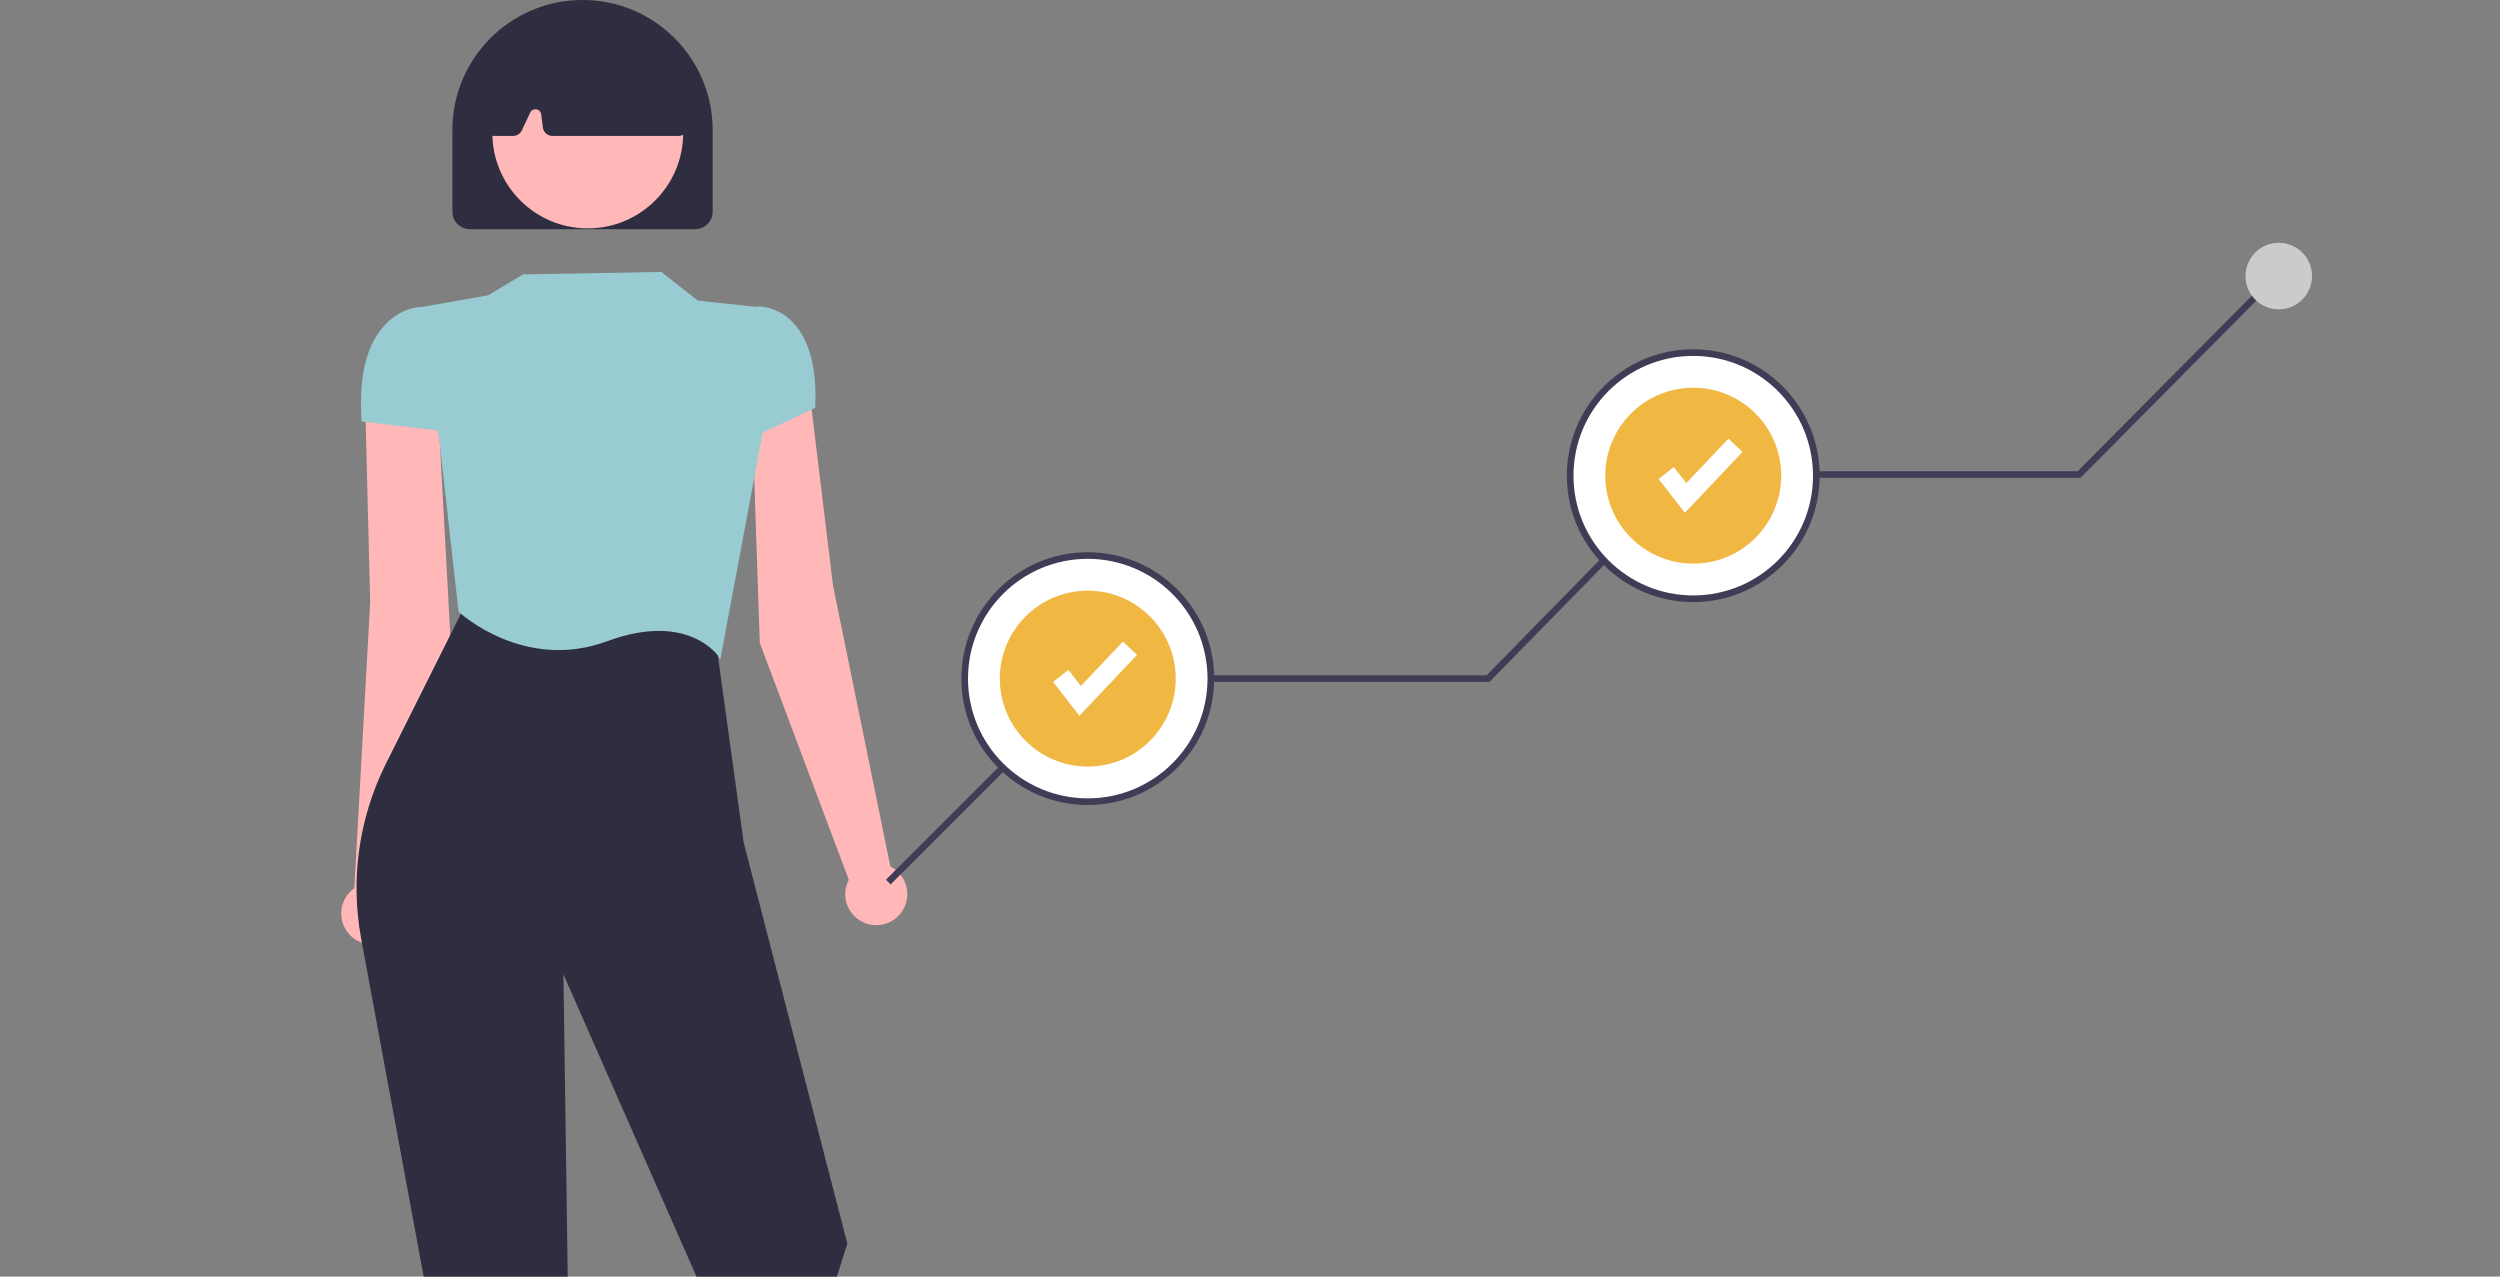 <svg xmlns="http://www.w3.org/2000/svg" xmlns:xlink="http://www.w3.org/1999/xlink" id="Calque_1" data-name="Calque 1" viewBox="0 0 940 480"><rect x="0" y="0" width="940" height="480" fill="#808080" stroke="none"/><defs><style>      .cls-1 {        clip-path: url(#clippath);      }      .cls-2 {        fill: none;      }      .cls-2, .cls-3, .cls-4, .cls-5, .cls-6, .cls-7, .cls-8, .cls-9 {        stroke-width: 0px;      }      .cls-3 {        fill: #99ccd2;      }      .cls-4 {        fill: #2f2e41;      }      .cls-5 {        fill: #3f3d56;      }      .cls-6 {        fill: #cbcbcb;      }      .cls-7 {        fill: #fff;      }      .cls-8 {        fill: #f0b743;      }      .cls-9 {        fill: #ffb7b7;      }    </style><clipPath id="clippath"><rect class="cls-2" width="940" height="480"></rect></clipPath></defs><g class="cls-1"><g><path class="cls-9" d="m334.77,325.79l-21.55-105.59-9.47-77.99-20.97,13.57,2.9,85.95,33.47,89.05c-3,5.71-.8,12.76,4.91,15.75,5.71,3,12.76.8,15.75-4.91,3-5.71.8-12.76-4.91-15.75-.05-.02-.09-.05-.14-.07h0Z"></path><path class="cls-9" d="m133.22,333.96l5.97-107.61-1.98-78.54,27.73,10.37,4.63,85.45-20.17,92.97c3.79,5.21,2.65,12.51-2.56,16.3-5.21,3.79-12.51,2.65-16.3-2.56-3.79-5.21-2.65-12.51,2.56-16.3.04-.03.08-.06.13-.09h0Z"></path><path class="cls-4" d="m187.13,630.49l-.07-.4-51.29-277.29c-4.07-22.26-.82-45.24,9.26-65.5l31.04-62.08,92.63,12.55,10.93,79.04,38.96,150.78-.04.12-49.91,158.54-32.71,2.15,28.98-141.52-53.06-120.51,3.74,261.95-28.45,2.16Z"></path><path class="cls-3" d="m270.85,247.88l-.61-.96c-.11-.17-11.36-17.12-41.98-5.81-31.25,11.56-55.47-10.76-55.71-10.99l-.12-.11-7.08-63.09-8.36-51.22,26.6-4.67,13.08-7.85,52-.93,13.68,10.76,22.47,2.45,2.06,46.67v.05s-16.03,85.68-16.03,85.68Z"></path><path class="cls-3" d="m278.3,166.66v-39.96l6.32-11.53h.26c4.97.18,9.67,2.31,13.09,5.94,6.35,6.46,9.23,17.21,8.56,31.97v.27s-28.22,13.31-28.22,13.31Z"></path><path class="cls-3" d="m168.18,162.32l-32.2-3.86-.03-.37c-1.1-16.06,1.7-27.98,8.33-35.43,6.01-6.76,12.9-7.17,13.19-7.18h.19s8.72,7.92,8.72,7.92l1.8,38.93Z"></path><path class="cls-4" d="m261.4,86.17h-84.73c-3.63,0-6.57-2.94-6.57-6.57v-30.68C170.1,21.89,192.02-.01,219.05,0c27.01.01,48.91,21.91,48.92,48.92v30.68c0,3.63-2.94,6.57-6.57,6.57Z"></path><circle class="cls-9" cx="221" cy="49.99" r="35.88"></circle><path class="cls-4" d="m255.1,51.11h-47.37c-1.84,0-3.39-1.37-3.62-3.2l-.61-4.91c-.15-1.2-1.24-2.05-2.45-1.9-.75.09-1.4.56-1.71,1.25l-3.11,6.65c-.6,1.28-1.89,2.1-3.31,2.11h-7.2c-2.02,0-3.65-1.63-3.65-3.65,0-.12,0-.23.02-.35l2.84-29.64c.12-1.29.92-2.42,2.09-2.97,21.69-10.13,43.69-10.12,65.39.04,1.12.53,1.9,1.58,2.07,2.8l4.25,29.6c.29,2-1.1,3.85-3.09,4.13-.17.02-.35.04-.52.04h0Z"></path><polygon class="cls-5" points="854.39 103.43 781.22 177.16 634.16 177.16 558.99 253.89 410 253.89 333.12 330.77 334.88 332.54 411.03 256.39 560.04 256.39 635.21 179.66 782.27 179.66 854.39 106.98 854.39 103.43"></polygon><circle class="cls-7" cx="636.66" cy="178.85" r="46.28" transform="translate(358.14 778.65) rotate(-80.78)"></circle><circle class="cls-6" cx="856.82" cy="103.8" r="12.51"></circle><path class="cls-5" d="m636.66,226.39c-26.25,0-47.53-21.28-47.53-47.53s21.28-47.53,47.53-47.53,47.53,21.28,47.53,47.53c-.03,26.24-21.29,47.5-47.53,47.53Zm0-92.57c-24.87,0-45.03,20.16-45.03,45.03s20.16,45.03,45.03,45.03,45.03-20.16,45.03-45.03c-.03-24.86-20.17-45-45.03-45.03Z"></path><circle class="cls-8" cx="636.66" cy="178.85" r="33.07"></circle><polygon class="cls-7" points="633.51 192.81 623.62 180.09 629.37 175.61 634.06 181.64 649.89 164.92 655.18 169.94 633.51 192.81"></polygon><circle class="cls-7" cx="409" cy="255.16" r="46.28"></circle><path class="cls-5" d="m409,302.69c-26.25,0-47.53-21.28-47.53-47.53s21.28-47.53,47.53-47.53,47.53,21.28,47.53,47.53c-.03,26.24-21.29,47.5-47.53,47.53Zm0-92.57c-24.87,0-45.03,20.16-45.03,45.03s20.16,45.03,45.03,45.03,45.03-20.16,45.03-45.03c-.03-24.86-20.17-45-45.03-45.03Z"></path><circle class="cls-8" cx="409" cy="255.16" r="33.07"></circle><polygon class="cls-7" points="405.85 269.12 395.96 256.39 401.71 251.92 406.4 257.94 422.23 241.23 427.52 246.24 405.85 269.12"></polygon></g></g></svg>